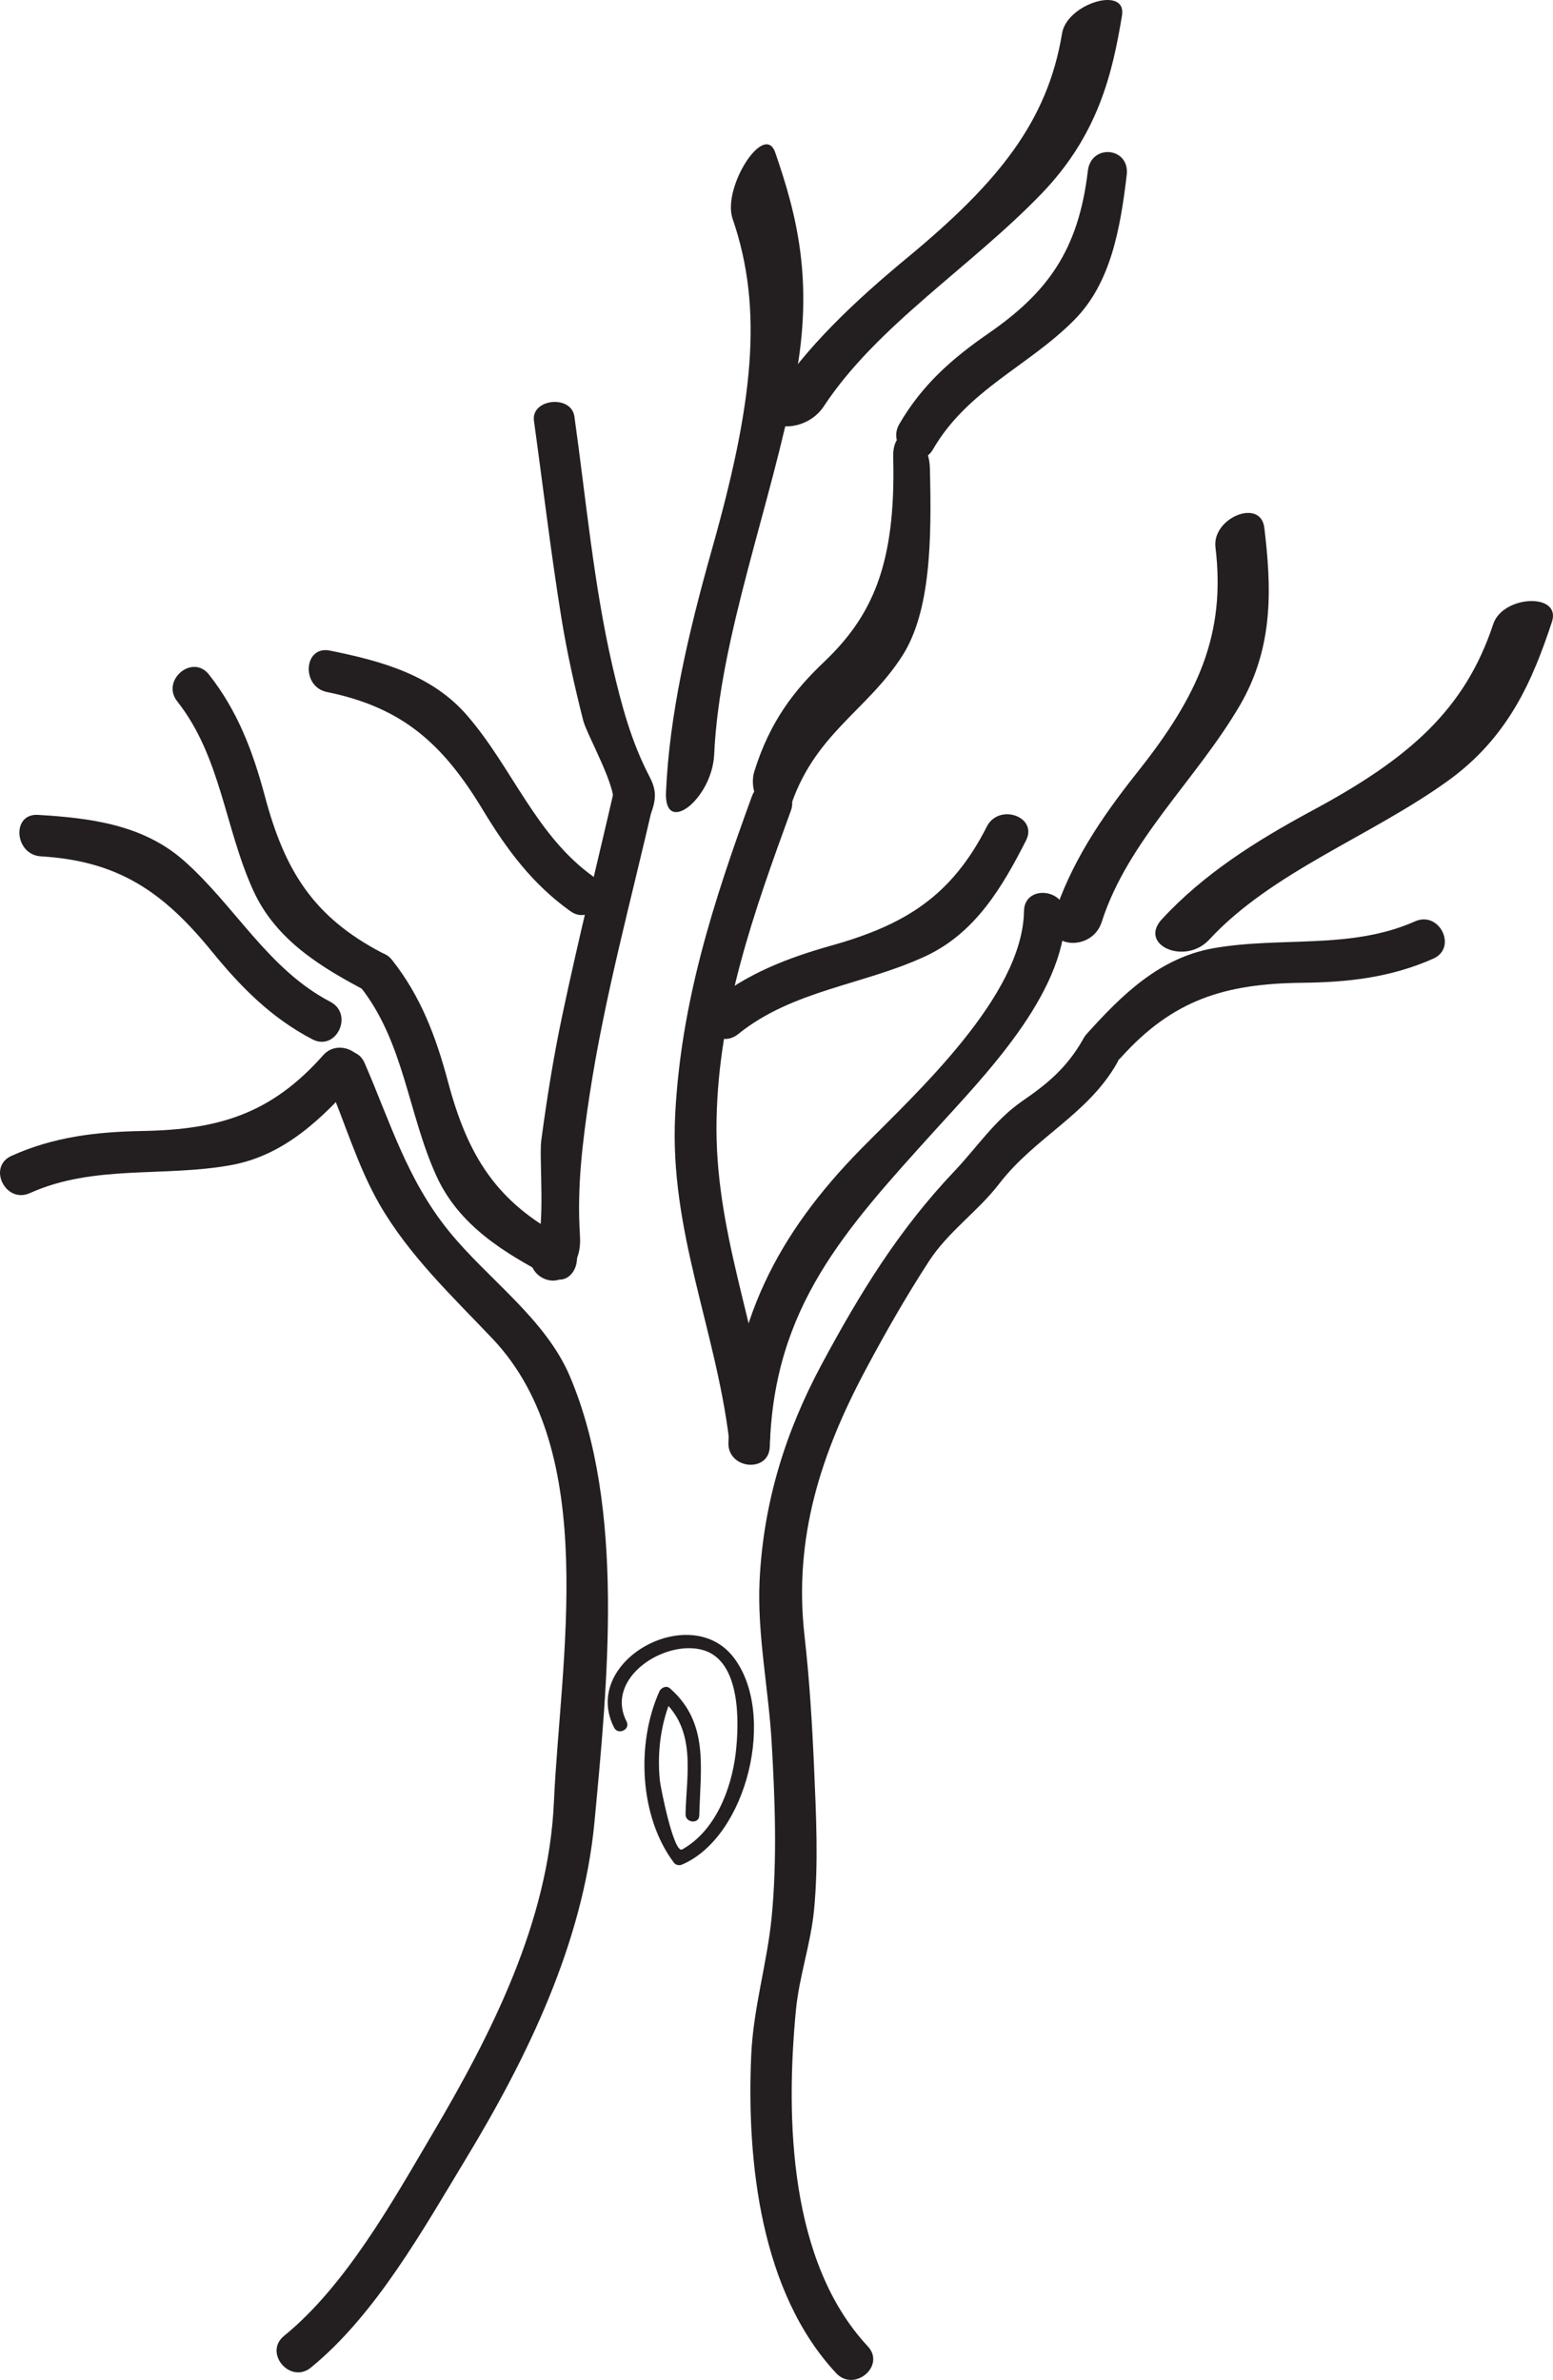 <?xml version="1.0" encoding="UTF-8"?>
<svg xmlns="http://www.w3.org/2000/svg" xmlns:xlink="http://www.w3.org/1999/xlink" width="155.979pt" height="239.076pt" viewBox="0 0 155.979 239.076" version="1.1">
<defs>
<clipPath id="clip1">
  <path d="M 75 103 L 113 103 L 113 239.074 L 75 239.074 Z M 75 103 "/>
</clipPath>
<clipPath id="clip2">
  <path d="M 116 60 L 155.98 60 L 155.98 96 L 116 96 Z M 116 60 "/>
</clipPath>
</defs>
<g id="surface1">
<path style=" stroke:none;fill-rule:nonzero;fill:rgb(13.73%,12.16%,12.549%);fill-opacity:1;" d="M 32.859 108.594 C 34.641 112.703 35.871 117.066 38.113 120.977 C 41.086 126.129 45.383 130.176 49.438 134.449 C 60.328 145.898 56.266 166.742 55.629 181.094 C 55.09 193.059 49.344 204.355 43.367 214.473 C 39.402 221.207 34.695 229.633 28.531 234.652 C 26.445 236.348 29.141 239.535 31.227 237.836 C 37.734 232.527 42.523 223.918 46.789 216.875 C 53.008 206.602 58.566 195.121 59.707 183.031 C 61.012 169.098 62.828 151.496 57.25 138.289 C 54.793 132.465 48.973 128.484 45.086 123.676 C 40.887 118.496 39.227 112.805 36.625 106.793 C 35.562 104.336 31.785 106.129 32.859 108.594 "/>
<g clip-path="url(#clip1)" clip-rule="nonzero">
<path style=" stroke:none;fill-rule:nonzero;fill:rgb(13.73%,12.16%,12.549%);fill-opacity:1;" d="M 87.152 235.695 C 79.258 227.227 78.902 212.852 79.934 201.988 C 80.258 198.547 81.43 195.293 81.762 191.855 C 82.211 187.152 81.969 182.332 81.766 177.625 C 81.574 173.199 81.305 168.77 80.809 164.367 C 79.68 154.516 82.438 145.996 87.043 137.406 C 88.988 133.766 91.027 130.207 93.27 126.746 C 95.234 123.703 98.191 121.734 100.363 118.906 C 103.941 114.25 109.25 111.961 112.184 106.801 C 113.512 104.488 110.102 102.082 108.773 104.414 C 107.164 107.234 105.254 108.84 102.652 110.625 C 99.895 112.539 98.152 115.227 95.871 117.637 C 90.246 123.566 86.379 129.887 82.492 137.117 C 78.84 143.949 76.68 150.988 76.293 158.738 C 76.031 164.074 77.188 169.648 77.5 174.992 C 77.84 180.801 78.062 186.727 77.508 192.539 C 77.055 197.238 75.648 201.711 75.449 206.508 C 74.984 217.137 76.391 230.262 83.98 238.398 C 85.801 240.352 88.996 237.664 87.152 235.695 "/>
</g>
<path style=" stroke:none;fill-rule:nonzero;fill:rgb(13.73%,12.16%,12.549%);fill-opacity:1;" d="M 57.148 127.797 C 58.039 126.566 58.344 125.617 58.246 124.043 C 57.941 119.254 58.504 114.711 59.219 109.98 C 60.73 100.078 63.406 90.367 65.637 80.621 C 66.227 78.031 62.332 76.559 61.727 79.164 C 59.973 86.809 58.074 94.402 56.457 102.082 C 55.582 106.219 54.918 110.414 54.359 114.602 C 54.129 116.391 54.859 123.863 53.73 125.402 C 52.133 127.574 55.555 129.953 57.148 127.797 "/>
<path style=" stroke:none;fill-rule:nonzero;fill:rgb(13.73%,12.16%,12.549%);fill-opacity:1;" d="M 75.516 80 C 71.641 90.617 68.387 100.68 67.809 112.051 C 67.242 123.605 71.875 133.492 73.238 144.676 C 73.562 147.352 77.664 146.617 77.34 143.953 C 76.02 133.074 71.742 123.664 71.969 112.449 C 72.184 101.539 75.738 91.57 79.43 81.445 C 80.355 78.922 76.434 77.477 75.516 80 "/>
<path style=" stroke:none;fill-rule:nonzero;fill:rgb(13.73%,12.16%,12.549%);fill-opacity:1;" d="M 102.848 91.516 C 102.719 100.07 92.012 109.793 86.449 115.449 C 77.996 124.062 73.531 132.934 73.16 144.934 C 73.082 147.602 77.234 148.004 77.316 145.324 C 77.742 131.277 84.871 123.539 93.805 113.66 C 98.836 108.098 106.871 99.984 106.996 91.914 C 107.043 89.238 102.891 88.836 102.848 91.516 "/>
<path style=" stroke:none;fill-rule:nonzero;fill:rgb(13.73%,12.16%,12.549%);fill-opacity:1;" d="M 62.934 172.941 C 60.688 168.559 66.781 164.652 70.613 165.758 C 74.453 166.859 74.242 173.152 73.891 176.121 C 73.457 179.746 71.844 183.926 68.52 185.785 C 67.68 186.266 66.355 179.617 66.273 178.855 C 65.984 176.043 66.371 172.98 67.535 170.402 L 66.48 170.727 C 69.98 173.789 68.953 178.164 68.852 182.238 C 68.828 183.133 70.219 183.273 70.234 182.367 C 70.352 177.594 71.23 173.047 67.281 169.598 C 66.918 169.281 66.395 169.543 66.227 169.91 C 63.887 175.121 64.207 182.496 67.691 187.125 C 67.879 187.367 68.242 187.426 68.508 187.305 C 75.059 184.496 78.055 172.074 73.641 166.445 C 69.25 160.844 58.277 166.887 61.68 173.551 C 62.082 174.34 63.34 173.738 62.934 172.941 "/>
<path style=" stroke:none;fill-rule:nonzero;fill:rgb(13.73%,12.16%,12.549%);fill-opacity:1;" d="M 36.199 99.145 C 40.586 104.699 40.973 111.844 43.832 118.133 C 46.102 123.121 50.652 125.867 55.301 128.305 C 57.68 129.555 59.098 125.613 56.75 124.383 C 49.82 120.766 46.969 116.086 44.988 108.637 C 43.785 104.152 42.281 100.117 39.383 96.441 C 37.715 94.336 34.535 97.035 36.199 99.145 "/>
<path style=" stroke:none;fill-rule:nonzero;fill:rgb(13.73%,12.16%,12.549%);fill-opacity:1;" d="M 17.801 70.457 C 22.188 76.016 22.574 83.168 25.438 89.457 C 27.707 94.438 32.254 97.184 36.902 99.617 C 39.285 100.871 40.699 96.941 38.352 95.707 C 31.422 92.078 28.574 87.402 26.594 79.945 C 25.391 75.473 23.879 71.434 20.984 67.758 C 19.32 65.652 16.141 68.348 17.801 70.457 "/>
<path style=" stroke:none;fill-rule:nonzero;fill:rgb(13.73%,12.16%,12.549%);fill-opacity:1;" d="M 3 119.855 C 9.457 116.945 16.484 118.289 23.285 117.027 C 28.664 116.02 32.43 112.273 35.922 108.352 C 37.699 106.34 34.227 104.023 32.465 105.996 C 27.281 111.852 22.043 113.48 14.336 113.613 C 9.703 113.699 5.422 114.188 1.152 116.113 C -1.293 117.215 0.555 120.957 3 119.855 "/>
<path style=" stroke:none;fill-rule:nonzero;fill:rgb(13.73%,12.16%,12.549%);fill-opacity:1;" d="M 142.133 92.551 C 135.66 95.434 128.637 94.051 121.84 95.262 C 116.438 96.23 112.656 99.961 109.152 103.859 C 107.352 105.875 110.816 108.207 112.582 106.238 C 117.809 100.418 123.043 98.816 130.762 98.727 C 135.395 98.68 139.68 98.199 143.957 96.301 C 146.406 95.207 144.582 91.473 142.133 92.551 "/>
<path style=" stroke:none;fill-rule:nonzero;fill:rgb(13.73%,12.16%,12.549%);fill-opacity:1;" d="M 65.496 81.395 C 65.918 80.105 65.875 79.258 65.266 78.078 C 63.406 74.531 62.418 70.824 61.512 66.91 C 59.625 58.719 58.867 50.207 57.691 41.84 C 57.383 39.625 53.32 40.043 53.629 42.281 C 54.539 48.836 55.312 55.418 56.363 61.941 C 56.93 65.469 57.703 68.941 58.578 72.383 C 58.949 73.844 62.098 79.297 61.574 80.918 C 60.824 83.211 64.754 83.688 65.496 81.395 "/>
<path style=" stroke:none;fill-rule:nonzero;fill:rgb(13.73%,12.16%,12.549%);fill-opacity:1;" d="M 33.18 100.637 C 26.902 97.359 23.625 91 18.438 86.43 C 14.324 82.824 9.051 82.172 3.809 81.859 C 1.129 81.699 1.445 85.855 4.094 86.023 C 11.902 86.488 16.406 89.598 21.277 95.578 C 24.203 99.168 27.234 102.242 31.375 104.406 C 33.77 105.652 35.562 101.887 33.18 100.637 "/>
<g clip-path="url(#clip2)" clip-rule="nonzero">
<path style=" stroke:none;fill-rule:nonzero;fill:rgb(13.73%,12.16%,12.549%);fill-opacity:1;" d="M 121.438 94.402 C 127.773 87.566 137.559 84.082 145.379 78.473 C 151.574 74.027 153.961 68.23 155.871 62.473 C 156.844 59.52 150.957 59.777 149.98 62.684 C 147.141 71.277 141.547 76.18 131.836 81.406 C 126.012 84.543 120.879 87.82 116.691 92.344 C 114.301 94.949 119.039 96.996 121.438 94.402 "/>
</g>
<path style=" stroke:none;fill-rule:nonzero;fill:rgb(13.73%,12.16%,12.549%);fill-opacity:1;" d="M 93.695 45.16 C 97.172 39.137 103.316 36.789 107.91 32.129 C 111.559 28.441 112.516 23.02 113.164 17.582 C 113.504 14.785 109.598 14.402 109.262 17.148 C 108.309 25.266 105.109 29.465 99.211 33.539 C 95.668 35.992 92.609 38.645 90.309 42.629 C 88.996 44.914 92.379 47.441 93.695 45.16 "/>
<path style=" stroke:none;fill-rule:nonzero;fill:rgb(13.73%,12.16%,12.549%);fill-opacity:1;" d="M 82.738 40.82 C 88.082 32.695 97.562 26.789 104.645 19.418 C 110.262 13.562 111.715 7.473 112.691 1.559 C 113.191 -1.477 107.164 0.355 106.672 3.344 C 105.219 12.18 100.301 18.289 91.207 25.82 C 85.746 30.34 81.031 34.797 77.512 40.164 C 75.484 43.25 80.711 43.902 82.738 40.82 "/>
<path style=" stroke:none;fill-rule:nonzero;fill:rgb(13.73%,12.16%,12.549%);fill-opacity:1;" d="M 59.586 88.059 C 53.828 83.934 51.469 77.164 46.969 71.934 C 43.41 67.773 38.273 66.398 33.137 65.355 C 30.488 64.82 30.23 68.984 32.828 69.516 C 40.488 71.07 44.527 74.785 48.508 81.379 C 50.906 85.348 53.473 88.809 57.281 91.531 C 59.461 93.098 61.766 89.621 59.586 88.059 "/>
<path style=" stroke:none;fill-rule:nonzero;fill:rgb(13.73%,12.16%,12.549%);fill-opacity:1;" d="M 79.273 81.406 C 81.637 73.789 87.008 71.512 90.617 65.895 C 93.473 61.438 93.582 54.27 93.395 47.031 C 93.309 43.316 89.621 42.234 89.711 45.895 C 89.992 56.695 87.617 61.887 82.723 66.535 C 79.793 69.324 77.32 72.469 75.758 77.508 C 74.871 80.398 78.379 84.297 79.273 81.406 "/>
<path style=" stroke:none;fill-rule:nonzero;fill:rgb(13.73%,12.16%,12.549%);fill-opacity:1;" d="M 74.133 103.887 C 79.633 99.438 86.777 98.953 93.031 96.02 C 97.984 93.68 100.68 89.094 103.051 84.43 C 104.27 82.031 100.328 80.664 99.121 83.023 C 95.582 89.996 90.941 92.898 83.512 94.984 C 79.059 96.242 75.027 97.793 71.395 100.738 C 69.305 102.43 72.039 105.574 74.133 103.887 "/>
<path style=" stroke:none;fill-rule:nonzero;fill:rgb(13.73%,12.16%,12.549%);fill-opacity:1;" d="M 110.652 92.621 C 113.266 84.441 120.168 78.328 124.539 70.84 C 127.996 64.895 127.684 58.863 126.984 53.008 C 126.613 50.008 121.727 52.023 122.078 54.973 C 123.129 63.703 120.355 69.883 114.227 77.582 C 110.559 82.203 107.523 86.742 105.797 92.145 C 104.809 95.246 109.66 95.711 110.652 92.621 "/>
<path style=" stroke:none;fill-rule:nonzero;fill:rgb(13.73%,12.16%,12.549%);fill-opacity:1;" d="M 71.73 75.793 C 72.262 63.992 77.465 50.73 79.867 38.168 C 81.785 28.18 79.984 21.477 77.863 15.324 C 76.773 12.164 72.504 18.855 73.582 21.984 C 76.746 31.156 75.574 40.781 71.508 55.168 C 69.074 63.816 67.234 71.785 66.891 79.574 C 66.688 84.051 71.52 80.266 71.73 75.793 "/>
</g>
</svg>
